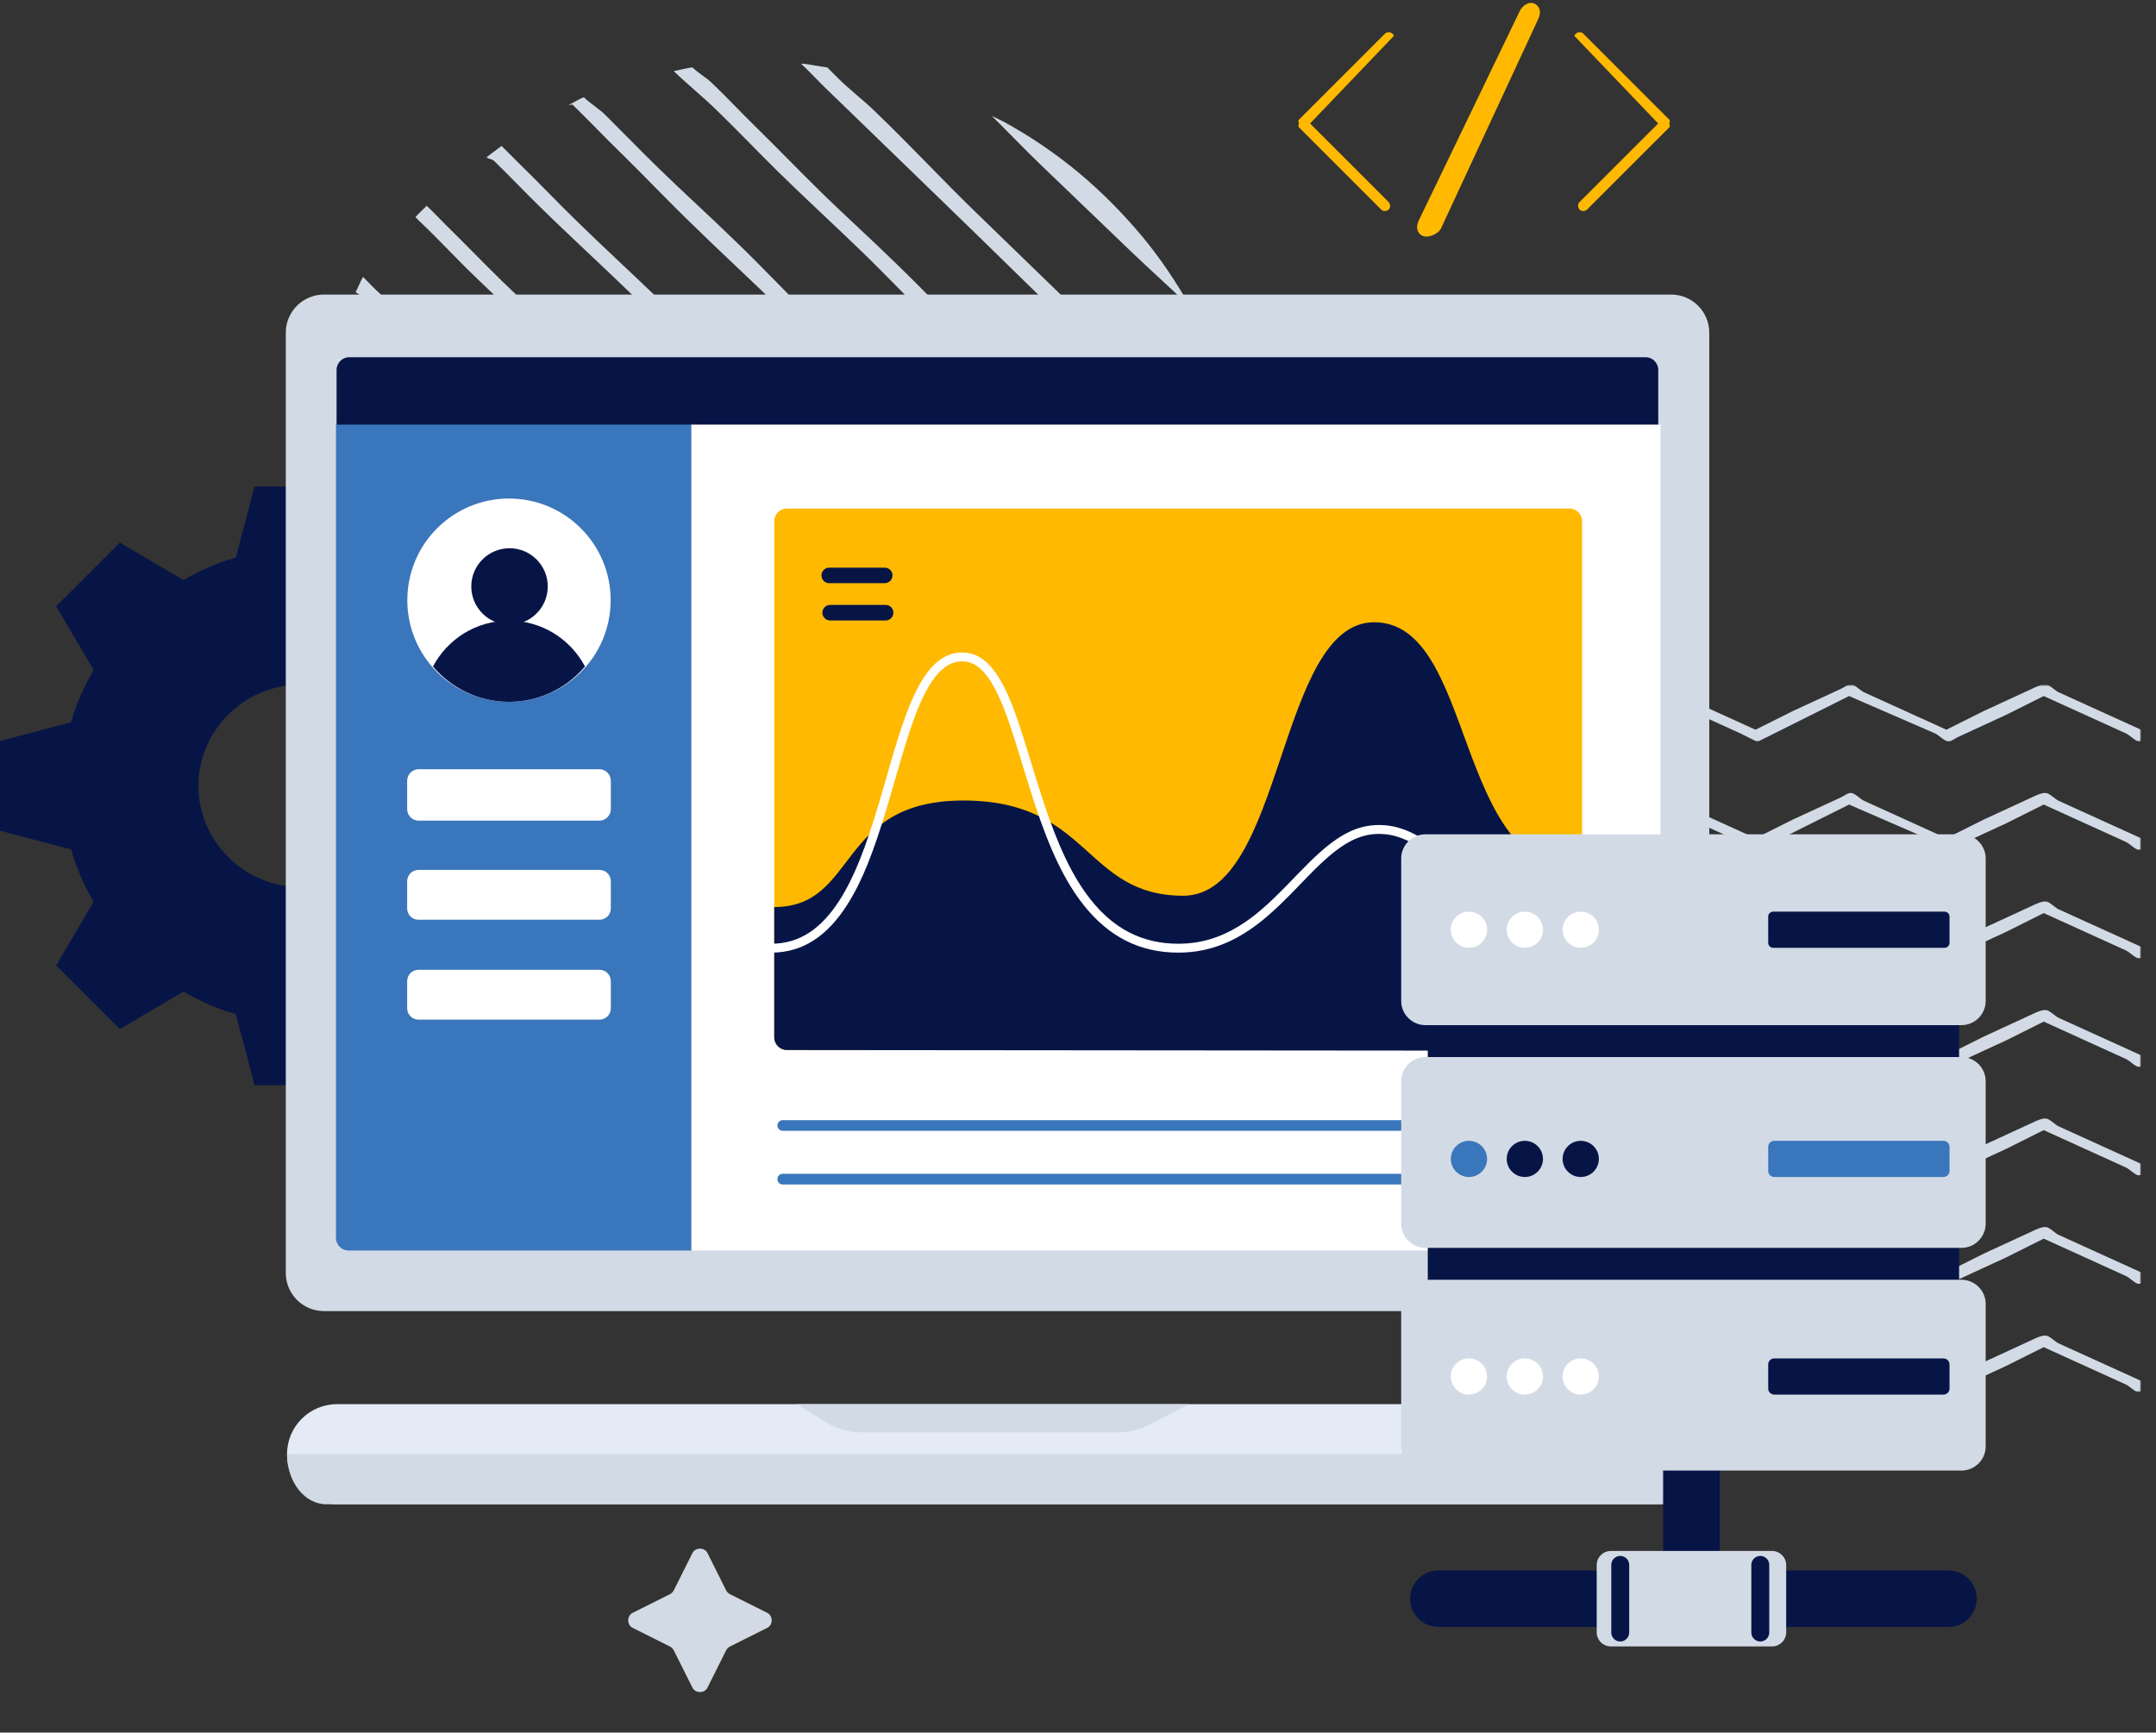 <svg width="576" height="463" viewBox="0 0 576 463" fill="none" xmlns="http://www.w3.org/2000/svg">
<rect x="0" y="0" width="576" height="463" fill="#333333" stroke="none"/>
<g clip-path="url(#clip0_2085_362)">
<mask id="mask0_2085_362" style="mask-type:luminance" maskUnits="userSpaceOnUse" x="368" y="183" width="204" height="189">
<path d="M572 183H368V372H572V183Z" fill="white"/>
</mask>
<g mask="url(#mask0_2085_362)">
<path d="M572 195L550 185C549.025 184.527 548.007 183.404 547 183C545.947 182.577 543.951 183.539 543 184L530 190L520 195L498 185C496.97 184.498 496.057 183.44 495 183C493.97 182.573 492.92 183.544 492 184L479 190L469 195L447 185C446.025 184.527 445.01 183.403 444 183C442.947 182.577 441.951 183.539 441 184L428 190L418 195L395 185C394.025 184.527 394.007 183.403 393 183C391.947 182.577 389.951 183.539 389 184L376 190L368 194V197C368.207 196.889 368.809 197.093 369 197L382 191L392 186L414 196C414.976 196.473 415.993 197.596 417 198C418.053 198.423 419.049 197.461 420 197L433 191L443 186L465 196L469 198C468.789 198.004 469.19 198.094 469 198C469.237 198.018 469.788 198.108 470 198L492 187L494 186L517 196C517.976 196.473 518.993 197.596 520 198C521.053 198.423 522.049 197.461 523 197L536 191L546 186L568 196C568.976 196.473 569.993 197.596 571 198C571.284 198.107 571.701 198.051 572 198V195Z" fill="#D2DBE5"/>
<path d="M572 224L550 214C549.025 213.527 548.007 212.404 547 212C545.947 211.577 543.951 212.539 543 213L530 219L520 224L498 214C496.97 213.498 496.057 212.44 495 212C493.97 211.573 492.92 212.544 492 213L479 219L469 224L447 214C446.025 213.527 445.007 212.404 444 212C442.947 211.577 441.951 212.539 441 213L428 219L418 224L395 214C394.025 213.527 394.007 212.404 393 212C391.947 211.577 389.951 212.539 389 213L376 219L368 223V226C368.207 225.889 368.809 226.093 369 226L382 220L392 215L414 225C414.976 225.473 415.993 226.596 417 227C418.053 227.423 419.049 226.461 420 226L433 220L443 215L465 225L469 227C468.789 227.004 469.19 227.094 469 227C469.237 227.018 469.788 227.107 470 227L492 216L494 215L517 225C517.976 225.473 518.993 226.596 520 227C521.053 227.423 522.049 226.461 523 226L536 220L546 215L568 225C568.976 225.473 569.993 226.596 571 227C571.284 227.107 571.701 227.051 572 227V224Z" fill="#D2DBE5"/>
<path d="M572 253L550 243C549.025 242.527 548.007 241.404 547 241C545.947 240.578 543.951 241.539 543 242L530 248L520 253L498 243C496.97 242.498 496.057 241.441 495 241C493.97 240.573 492.92 241.544 492 242L479 248L469 253L447 243C446.025 242.527 445.007 241.404 444 241C442.947 240.578 441.951 241.539 441 242L428 248L418 253L395 243C394.025 242.527 394.007 241.404 393 241C391.947 240.578 389.951 241.539 389 242L376 248L368 252V255C368.207 254.889 368.809 255.093 369 255L382 249L392 244L414 254C414.976 254.473 415.993 255.595 417 256C418.053 256.422 419.049 255.462 420 255L433 249L443 244L465 254L469 256C468.789 256.004 469.19 256.094 469 256C469.237 256.018 469.788 256.108 470 256L492 245L494 244L517 254C517.976 254.473 518.993 255.595 520 256C521.053 256.422 522.049 255.462 523 255L536 249L546 244L568 254C568.976 254.473 569.993 255.595 571 256C571.284 256.107 571.701 256.051 572 256V253Z" fill="#D2DBE5"/>
<path d="M572 282L550 272C549.025 271.527 548.007 270.404 547 270C545.947 269.578 543.951 270.539 543 271L530 277L520 282L498 272C496.97 271.498 496.057 270.44 495 270C493.97 269.573 492.92 270.544 492 271L479 277L469 282L447 272C446.025 271.527 445.007 270.404 444 270C442.947 269.578 441.951 270.539 441 271L428 277L418 282L395 272C394.025 271.527 394.007 270.404 393 270C391.947 269.578 389.951 270.539 389 271L376 277L368 281V284C368.207 283.889 368.809 284.093 369 284L382 278L392 273L414 283C414.976 283.473 415.993 284.596 417 285C418.053 285.423 419.049 284.461 420 284L433 278L443 273L465 283L469 285C468.789 285.004 469.19 285.094 469 285C469.237 285.018 469.788 285.108 470 285L492 274L494 273L517 283C517.976 283.473 518.993 284.596 520 285C521.053 285.423 522.049 284.461 523 284L536 278L546 273L568 283C568.976 283.473 569.993 284.596 571 285C571.284 285.107 571.701 285.051 572 285V282Z" fill="#D2DBE5"/>
<path d="M572 311L550 301C549.025 300.527 548.007 299.404 547 299C545.947 298.577 543.951 299.539 543 300L530 306L520 311L498 301C496.97 300.498 496.057 299.44 495 299C493.97 298.573 492.92 299.544 492 300L479 306L469 311L447 301C446.025 300.527 445.007 299.404 444 299C442.947 298.577 441.951 299.539 441 300L428 306L418 311L395 301C394.025 300.527 394.007 299.404 393 299C391.947 298.577 389.951 299.539 389 300L376 306L368 310V313C368.207 312.889 368.809 313.093 369 313L382 307L392 302L414 312C414.976 312.473 415.993 313.596 417 314C418.053 314.423 419.049 313.461 420 313L433 307L443 302L465 312L469 314C468.789 314.004 469.19 314.094 469 314C469.237 314.018 469.788 314.108 470 314L492 303L494 302L517 312C517.976 312.473 518.993 313.596 520 314C521.053 314.423 522.049 313.461 523 313L536 307L546 302L568 312C568.976 312.473 569.993 313.596 571 314C571.284 314.107 571.701 314.051 572 314V311Z" fill="#D2DBE5"/>
<path d="M572 340L550 330C549.025 329.527 548.007 328.404 547 328C545.947 327.577 543.951 328.539 543 329L530 335L520 340L498 330C496.97 329.498 496.057 328.44 495 328C493.97 327.573 492.92 328.544 492 329L479 335L469 340L447 330C446.025 329.527 445.007 328.404 444 328C442.947 327.577 441.951 328.539 441 329L428 335L418 340L395 330C394.025 329.527 394.007 328.404 393 328C391.947 327.577 389.951 328.539 389 329L376 335L368 339V342C368.207 341.889 368.809 342.093 369 342L382 336L392 331L414 341C414.976 341.473 415.993 342.596 417 343C418.053 343.423 419.049 342.461 420 342L433 336L443 331L465 341L469 343C468.789 343.004 469.19 343.094 469 343C469.237 343.018 469.788 343.108 470 343L492 332L494 331L517 341C517.976 341.473 518.993 342.596 520 343C521.053 343.423 522.049 342.461 523 342L536 336L546 331L568 341C568.976 341.473 569.993 342.596 571 343C571.284 343.108 571.701 343.051 572 343V340Z" fill="#D2DBE5"/>
<path d="M572 369L550 359C549.025 358.527 548.007 357.404 547 357C545.947 356.577 543.951 357.539 543 358L530 364L520 369L498 359C496.97 358.498 496.057 357.44 495 357C493.97 356.573 492.92 357.544 492 358L479 364L469 369L447 359C446.025 358.527 445.007 357.404 444 357C442.947 356.577 441.951 357.539 441 358L428 364L418 369L395 359C394.025 358.527 394.007 357.404 393 357C391.947 356.577 389.951 357.539 389 358L376 364L368 368V371C368.207 370.889 368.809 371.093 369 371L382 365L392 360L414 370C414.976 370.473 415.993 371.596 417 372C418.053 372.423 419.049 371.461 420 371L433 365L443 360L465 370L469 372C468.789 372.004 469.19 372.094 469 372C469.237 372.018 469.788 372.108 470 372L492 361L494 360L517 370C517.976 370.473 518.993 371.596 520 372C521.053 372.423 522.049 371.461 523 371L536 365L546 360L568 370C568.976 370.473 569.993 371.596 571 372C571.284 372.107 571.701 372.051 572 372V369Z" fill="#D2DBE5"/>
</g>
</g>
<path d="M185 415C185.803 413.447 188.197 413.447 189 415L194 425C194.205 425.396 194.604 425.795 195 426L205 431C206.553 431.803 206.553 434.197 205 435L195 440C194.604 440.205 194.205 440.604 194 441L189 451C188.197 452.553 185.803 452.553 185 451L180 441C179.795 440.604 179.396 440.205 179 440L169 435C167.447 434.197 167.447 431.803 169 431L179 426C179.396 425.795 179.795 425.396 180 425L185 415Z" fill="#D2DBE5"/>
<path d="M92 139C98.098 144.973 103.902 151.027 110 157C117.317 164.19 124.683 170.921 132 178C139.872 185.632 148.128 193.368 156 201C163.761 208.632 171.239 216.479 179 224C186.095 230.858 192.905 237.142 200 244C205.876 249.53 212.235 255.359 218 261C221.437 264.429 224.563 267.682 228 271C226.337 271.332 224.552 271.779 223 272C221.448 270.562 219.552 269.438 218 268C213.898 264.129 210.102 259.982 206 256C200.346 250.47 194.654 244.53 189 239C182.237 232.474 175.763 226.526 169 220C161.794 213.032 154.206 205.968 147 199C139.905 192.142 133.095 184.968 126 178C119.459 171.695 112.541 165.305 106 159C100.568 153.801 95.322 148.199 90 143C86.341 139.571 83.659 136.54 80 133C79.113 132.115 77.776 130.885 77 130C77.222 128.23 77.778 126.77 78 125C78.333 125.332 78.667 125.668 79 126C83.435 130.314 87.565 134.686 92 139Z" fill="#D2DBE5"/>
<path d="M85 168C96.143 178.704 107.857 189.296 119 200C131.703 212.359 144.186 224.641 157 237C167.586 247.263 178.414 257.737 189 268C190.671 269.655 192.329 271.345 194 273C191.771 272.779 189.229 272.331 187 272C182.989 267.807 179.123 264.083 175 260C165.64 251.062 156.249 241.938 147 233C136.303 222.737 125.697 212.263 115 202C106.197 193.503 96.803 185.497 88 177C84.657 173.8 81.343 170.311 78 167C77.554 164.683 77.334 162.317 77 160C79.786 162.759 82.103 165.241 85 168Z" fill="#D2DBE5"/>
<path d="M96 213C99.97 216.879 103.92 221.121 108 225C115.609 232.425 123.391 239.575 131 247C134.088 249.992 136.912 253.008 140 256C140 256 140 256.111 140 256C127.429 248.575 116.594 239.415 107 228C103.14 223.456 99.308 218.209 96 213Z" fill="#D2DBE5"/>
<path d="M275 218C267.786 211.013 261.214 204.098 254 197C245.344 188.571 236.656 180.429 228 172C218.789 163.016 209.211 153.984 200 145C190.9 136.016 182.1 126.873 173 118C164.566 109.904 156.323 102.096 148 94C141.119 87.346 133.881 80.654 127 74C122.339 69.564 117.661 64.436 113 60C112.223 59.224 111.666 58.776 111 58C111.999 56.891 113.001 55.998 114 55C115.665 56.553 117.446 58.447 119 60C124.216 65.102 128.784 69.898 134 75C141.325 82.098 148.675 88.902 156 96C164.656 104.429 173.344 112.571 182 121C191.211 129.984 200.789 139.016 210 148C219.1 156.984 227.9 166.127 237 175C245.434 183.096 253.677 190.904 262 199C268.881 205.765 276.119 212.345 283 219C287.661 223.436 292.339 228.564 297 233C297.777 233.776 298.223 234.224 299 235C298.778 235.111 298.222 235.778 298 236C297.334 236.776 296.777 237.335 296 238C294.335 236.447 292.554 234.553 291 233C285.784 227.898 280.216 223.102 275 218Z" fill="#D2DBE5"/>
<path d="M291 92C277.913 79.319 265.087 66.681 252 54C241.242 43.635 230.758 33.365 220 23C218.004 21.015 215.996 18.875 214 17C216.218 17.11 218.782 17.779 221 18C222.22 19.213 222.78 19.787 224 21C227.105 24.087 230.895 26.913 234 30C243.538 39.152 252.462 48.848 262 58C272.98 68.696 284.02 79.304 295 90C304.205 98.821 313.906 107.179 323 116C326.438 119.308 329.562 122.692 333 126C333.333 128.205 333.778 130.795 334 133C331.006 130.133 327.884 127.867 325 125C313.688 114.084 302.201 102.916 291 92Z" fill="#D2DBE5"/>
<path d="M305 63C309.768 68.705 314.23 75.308 318 82C318.222 82.329 318.778 82.671 319 83C313.678 77.844 308.322 73.046 303 68C294.795 60.101 286.205 51.899 278 44C273.565 39.721 269.435 35.388 265 31C266.331 31.658 267.669 32.232 269 33C282.971 40.789 294.688 50.713 305 63Z" fill="#D2DBE5"/>
<path d="M318 153C311.685 146.912 305.204 141.088 299 135C291.688 127.805 284.312 120.195 277 113C269.134 105.362 260.866 97.638 253 90C245.134 82.362 237.866 74.638 230 67C222.909 60.137 215.091 52.974 208 46C202.239 40.354 196.872 34.646 191 29C187.455 25.568 183.656 22.542 180 19C181.662 18.668 183.338 18.221 185 18C186.551 19.55 188.449 20.561 190 22C194.21 25.985 197.901 30.015 202 34C207.761 39.646 213.239 45.354 219 51C225.758 57.642 233.242 64.358 240 71C247.312 78.085 254.688 85.915 262 93C269.201 100.085 275.799 106.915 283 114C289.647 120.421 296.353 126.579 303 133C308.429 138.314 313.571 143.686 319 149C322.656 152.653 326.344 156.458 330 160C330.886 160.886 332.114 161.114 333 162C332.778 163.66 332.222 165.34 332 167C331.668 166.668 331.443 166.332 331 166C326.568 161.572 322.542 157.428 318 153Z" fill="#D2DBE5"/>
<path d="M306 178C299.111 171.364 292.889 164.636 286 158C277.889 150.147 269.111 141.853 261 134C252.222 125.484 243.778 116.516 235 108C226.333 99.594 217.667 91.406 209 83C201.111 75.258 192.889 67.742 185 60C178.556 53.806 172.444 47.304 166 41C161.556 36.687 157.444 32.313 153 28C152.778 27.779 152.222 28.221 152 28C153.444 27.336 154.444 26.553 156 26C157.667 27.659 160.333 29.23 162 31C166.667 35.645 171.222 40.355 176 45C182.556 51.415 189.444 57.585 196 64C203.889 71.521 211.111 79.368 219 87C227.333 95.185 235.667 102.815 244 111C252.333 118.963 260.667 126.926 269 135C276.556 142.41 284.444 150.59 292 158C298.222 163.973 304.778 170.027 311 176C315.222 180.092 318.778 183.908 323 188C323.889 188.885 325.111 190.005 326 191C325.444 192.548 324.667 193.562 324 195C323 194.005 322 192.995 321 192C316 187.134 311 182.866 306 178Z" fill="#D2DBE5"/>
<path d="M233 247C226.432 240.683 220.568 234.317 214 228C206.207 220.354 197.793 212.536 190 205C181.651 196.799 173.349 189.09 165 181C156.762 173.021 148.238 164.979 140 157C132.43 149.686 125.57 142.314 118 135C111.877 129.016 105.123 122.984 99 117C94.77 112.9 91.23 109.1 87 105C86.109 104.113 84.891 102.887 84 102C84.557 100.559 85.443 99.441 86 98C87.002 98.886 87.998 100.113 89 101C93.898 105.765 98.102 110.235 103 115C109.791 121.76 117.098 128.351 124 135C132.127 142.979 139.873 151.132 148 159C156.683 167.422 165.317 175.578 174 184C182.683 192.422 191.317 200.578 200 209C207.904 216.646 216.096 224.354 224 232C230.457 238.206 236.543 244.794 243 251C247.342 255.211 252.658 259.789 257 264C256.889 263.889 257.111 264.111 257 264C255.553 264.554 254.447 265.446 253 266C251.219 264.338 248.781 262.662 247 261C242.436 256.456 237.676 251.544 233 247Z" fill="#D2DBE5"/>
<path d="M293 199C285.885 192.043 278.227 184.957 271 178C262.439 169.718 254.561 161.282 246 153C236.772 144.166 227.228 135.834 218 127C208.995 118.276 200.005 108.724 191 100C182.662 92.049 174.338 84.061 166 76C159.107 69.374 151.782 62.626 145 56C140.442 51.583 136.558 47.417 132 43C131.444 42.448 130.556 42.552 130 42C131.223 41.117 132.777 39.883 134 39C135.668 40.656 137.332 42.344 139 44C144.114 48.969 148.886 54.031 154 59C161.115 65.957 167.885 72.154 175 79C183.45 87.171 192.55 95.829 201 104C210.005 112.724 218.995 121.276 228 130C236.894 138.724 246.106 147.387 255 156C263.116 163.84 270.884 172.16 279 180C285.671 186.515 292.329 192.485 299 199C303.558 203.417 308.442 207.583 313 212C313.778 212.773 314.222 214.117 315 215C314.222 216.215 313.778 216.896 313 218C311.555 216.675 309.445 215.325 308 214C302.775 208.92 298.225 204.08 293 199Z" fill="#D2DBE5"/>
<path d="M255 233C247.906 226.137 241.094 219.863 234 213C225.687 204.919 217.313 196.081 209 188C200.022 179.255 190.978 170.745 182 162C173.133 153.365 163.867 144.635 155 136C146.908 128.14 139.092 120.86 131 113C124.349 106.579 117.651 99.421 111 93C106.566 88.683 102.434 84.317 98 80C97.113 79.114 95.887 78.886 95 78C95.776 76.782 96.224 75.218 97 74C98.33 75.328 99.67 76.782 101 78C106.21 82.981 111.79 88.019 117 93C124.205 99.974 131.795 107.026 139 114C147.535 122.302 155.465 130.698 164 139C173.2 147.856 182.911 156.144 192 165C200.978 173.745 210.022 183.255 219 192C227.202 199.97 234.798 208.03 243 216C249.761 222.642 257.239 229.358 264 236C268.655 240.428 272.455 244.572 277 249C277.554 249.553 278.446 249.447 279 250C277.781 250.886 276.219 252.114 275 253C273.337 251.229 271.773 249.66 270 248C264.901 243.129 260.099 237.871 255 233Z" fill="#D2DBE5"/>
<path fill-rule="evenodd" clip-rule="evenodd" d="M80 237C94.722 237 107 224.722 107 210C107 195.278 94.722 183 80 183C65.278 183 53 195.278 53 210C53 224.722 65.278 237 80 237ZM0 222V198L19 193C20.394 187.954 22.471 183.456 25 179L15 162L32 145L49 155C53.456 152.471 57.954 150.394 63 149L68 130H92L97 149C102.046 150.394 106.544 152.471 111 155L128 145L145 162L135 179C137.529 183.456 139.606 187.954 141 193L160 198V222L141 227C139.606 232.046 137.529 236.544 135 241L145 258L128 275L111 265C106.544 267.529 102.046 269.606 97 271L92 290H68L63 271C57.954 269.606 53.456 267.529 49 265L32 275L15 258L25 241C22.471 236.544 20.394 232.046 19 227L0 222Z" fill="#071546"/>
<path fill-rule="evenodd" clip-rule="evenodd" d="M90.057 401.975C82.67 401.975 76.682 395.987 76.682 388.6C76.682 381.214 82.67 375.226 90.057 375.226H442.861C450.247 375.226 456.236 381.214 456.236 388.6C456.236 395.987 450.247 401.975 442.861 401.975H90.057Z" fill="#E4EBF7"/>
<path fill-rule="evenodd" clip-rule="evenodd" d="M87.161 401.975C81.374 401.975 76.682 395.987 76.682 388.6H456.235C456.235 395.987 451.544 401.975 445.757 401.975H87.161Z" fill="#D2DBE5"/>
<path fill-rule="evenodd" clip-rule="evenodd" d="M317.624 375.226L307.233 380.626C304.513 382.039 301.604 382.766 298.668 382.766H230.175C226.72 382.766 223.31 381.76 220.205 379.824L212.832 375.226H317.624Z" fill="#D2DBE5"/>
<path fill-rule="evenodd" clip-rule="evenodd" d="M446.462 350.355H86.538C80.912 350.355 76.352 345.794 76.352 340.169V88.901C76.352 83.275 80.912 78.715 86.538 78.715H446.462C452.088 78.715 456.648 83.275 456.648 88.901V340.169C456.648 345.794 452.088 350.355 446.462 350.355Z" fill="#D2DBE5"/>
<path fill-rule="evenodd" clip-rule="evenodd" d="M93.312 334.065C91.437 334.065 89.917 332.545 89.917 330.67V98.853C89.917 96.978 91.437 95.457 93.312 95.457H439.63C441.505 95.457 443.025 96.978 443.025 98.853V330.67C443.025 332.545 441.505 334.065 439.63 334.065H93.312Z" fill="#071546"/>
<path fill-rule="evenodd" clip-rule="evenodd" d="M184.831 334.173H93.145C91.274 334.173 89.757 332.656 89.757 330.785V113.464H184.831V334.173Z" fill="#3A76BB"/>
<path fill-rule="evenodd" clip-rule="evenodd" d="M160.113 219.3H111.851C110.153 219.3 108.776 217.922 108.776 216.224V208.637C108.776 206.939 110.153 205.562 111.851 205.562H160.113C161.812 205.562 163.189 206.939 163.189 208.637V216.224C163.189 217.922 161.812 219.3 160.113 219.3Z" fill="white"/>
<path fill-rule="evenodd" clip-rule="evenodd" d="M160.16 245.783H111.805C110.132 245.783 108.775 244.426 108.775 242.754V235.489C108.775 233.817 110.132 232.461 111.805 232.461H160.16C161.833 232.461 163.189 233.817 163.189 235.489V242.754C163.189 244.426 161.833 245.783 160.16 245.783Z" fill="white"/>
<path fill-rule="evenodd" clip-rule="evenodd" d="M160.16 272.474H111.805C110.132 272.474 108.775 271.118 108.775 269.445V262.181C108.775 260.508 110.132 259.152 111.805 259.152H160.16C161.833 259.152 163.189 260.508 163.189 262.181V269.445C163.189 271.118 161.833 272.474 160.16 272.474Z" fill="white"/>
<path fill-rule="evenodd" clip-rule="evenodd" d="M163.146 160.385C163.146 175.388 150.984 187.549 135.982 187.549C120.98 187.549 108.818 175.388 108.818 160.385C108.818 145.383 120.98 133.221 135.982 133.221C150.984 133.221 163.146 145.383 163.146 160.385Z" fill="white"/>
<path fill-rule="evenodd" clip-rule="evenodd" d="M135.982 187.549C144.128 187.549 151.413 183.877 156.283 178.101C152.438 170.817 144.792 165.85 135.982 165.85C127.173 165.85 119.527 170.817 115.682 178.101C120.551 183.877 127.837 187.549 135.982 187.549Z" fill="#071546"/>
<path fill-rule="evenodd" clip-rule="evenodd" d="M146.338 156.717C146.338 162.359 141.765 166.931 136.124 166.931C130.482 166.931 125.909 162.359 125.909 156.717C125.909 151.075 130.482 146.502 136.124 146.502C141.765 146.502 146.338 151.075 146.338 156.717Z" fill="#071546"/>
<path fill-rule="evenodd" clip-rule="evenodd" d="M317.58 322.452H190.814C188.013 322.452 185.721 320.16 185.721 317.359V118.173C185.721 115.372 188.013 113.08 190.814 113.08H317.58C320.381 113.08 322.673 115.372 322.673 118.173V317.359C322.673 320.16 320.381 322.452 317.58 322.452Z" fill="#071546"/>
<path fill-rule="evenodd" clip-rule="evenodd" d="M184.698 334.172V113.464H443.634V330.777C443.634 332.652 442.113 334.172 440.238 334.172H184.698Z" fill="white"/>
<path fill-rule="evenodd" clip-rule="evenodd" d="M210.239 280.597C208.363 280.597 206.843 279.077 206.843 277.202V139.289C206.843 137.413 208.363 135.893 210.239 135.893H419.28C421.155 135.893 422.675 137.413 422.675 139.289V277.202C422.675 279.077 421.155 280.597 419.28 280.597H210.239Z" fill="#FFB900"/>
<path fill-rule="evenodd" clip-rule="evenodd" d="M221.543 155.843C220.396 155.843 219.467 154.914 219.467 153.767C219.467 152.62 220.396 151.691 221.543 151.691H236.363C237.51 151.691 238.44 152.62 238.44 153.767C238.44 154.914 237.51 155.843 236.363 155.843H221.543Z" fill="#071546"/>
<path fill-rule="evenodd" clip-rule="evenodd" d="M221.783 165.807C220.636 165.807 219.707 164.877 219.707 163.73C219.707 162.584 220.636 161.654 221.783 161.654H236.603C237.75 161.654 238.679 162.584 238.679 163.73C238.679 164.877 237.75 165.807 236.603 165.807H221.783Z" fill="#071546"/>
<path fill-rule="evenodd" clip-rule="evenodd" d="M206.844 242.383C229.306 242.383 223.342 213.92 257.361 213.92C291.381 213.92 289.609 239.364 316.142 239.364C343.088 239.364 341.305 166.283 367.12 166.283C394.37 166.283 388.219 232.505 422.161 232.505V277.384C422.161 279.26 420.639 280.781 418.763 280.78L210.236 280.6C208.363 280.598 206.844 279.079 206.844 277.204V242.383Z" fill="#071546"/>
<path d="M343.693 236.685L347.015 233.256C348.155 232.081 349.035 231.191 349.898 230.344C356.79 223.579 362.039 220.463 368.433 220.463C375.069 220.463 380.878 223.804 388.788 231.031L389.038 231.261C389.727 231.893 390.437 232.559 391.25 233.33L395.239 237.149C400.575 242.24 403.838 245.024 407.568 247.423C412.374 250.513 417.012 252.131 421.885 252.19L422.161 252.191V254.568C416.689 254.568 411.537 252.8 406.283 249.422L405.914 249.182C402.3 246.816 399.086 244.083 394.116 239.362L390.238 235.649L389.221 234.682C388.577 234.074 387.995 233.53 387.43 233.011L386.951 232.573C379.57 225.866 374.247 222.84 368.433 222.84C362.822 222.84 358.05 225.673 351.563 232.04L350.991 232.606C350.362 233.232 349.694 233.91 348.896 234.731L345.394 238.346L344.85 238.901C340.001 243.829 336.466 246.9 332.374 249.433C326.93 252.801 321.22 254.568 314.812 254.568C304.364 254.568 296.14 250.191 289.588 241.958C284.427 235.474 280.533 227.1 276.595 215.27L276.29 214.344C274.91 210.101 271.388 198.584 271.291 198.275L271.073 197.591C268.809 190.485 267.027 185.972 265.009 182.615C262.624 178.649 260.088 176.734 257.083 176.734C253.414 176.734 250.351 179.284 247.521 184.5L247.352 184.815C245.161 188.938 243.293 194.16 240.737 202.797L237.329 214.517L237 215.623C233.375 227.732 230.323 235.551 226.292 241.858C221.043 250.071 214.568 254.479 206.328 254.567L206.078 254.568V252.191C213.531 252.191 219.388 248.246 224.289 240.578C228.213 234.438 231.226 226.677 234.844 214.535L235.409 212.619C236.314 209.518 237.884 204.078 238.057 203.485L238.462 202.107C241.095 193.214 243.018 187.86 245.343 183.53L245.432 183.366C248.634 177.465 252.366 174.357 257.083 174.357C261.065 174.357 264.274 176.78 267.046 181.39L267.249 181.732C269.335 185.302 271.151 189.972 273.446 197.208L276.668 207.643C277.487 210.275 278.264 212.748 278.708 214.089C282.614 225.905 286.439 234.184 291.448 240.478C297.569 248.169 305.126 252.191 314.812 252.191C320.758 252.191 326.041 250.557 331.123 247.412C335.163 244.911 338.686 241.813 343.693 236.685Z" fill="white"/>
<path d="M418.487 299.332C419.275 299.332 419.913 299.97 419.913 300.758C419.913 301.519 419.316 302.141 418.565 302.182L418.487 302.184H209.114C208.327 302.184 207.688 301.545 207.688 300.758C207.688 299.996 208.285 299.374 209.036 299.334L209.114 299.332H418.487Z" fill="#3A76BB"/>
<path d="M385.026 313.672C385.813 313.672 386.452 314.311 386.452 315.098C386.452 315.86 385.855 316.482 385.104 316.522L385.026 316.524H209.114C208.327 316.524 207.688 315.886 207.688 315.098C207.688 314.337 208.285 313.715 209.036 313.674L209.114 313.672H385.026Z" fill="#3A76BB"/>
<path fill-rule="evenodd" clip-rule="evenodd" d="M453.149 425.335H450.626C447.157 425.335 444.317 422.503 444.317 419.04V368.688C444.317 365.225 447.157 362.394 450.626 362.394H453.149C456.618 362.394 459.458 365.225 459.458 368.688V419.04C459.458 422.503 456.618 425.335 453.149 425.335Z" fill="#071546"/>
<path fill-rule="evenodd" clip-rule="evenodd" d="M528.121 427.215C528.121 431.387 524.732 434.769 520.55 434.769H384.291C380.109 434.769 376.72 431.387 376.72 427.215C376.72 423.045 380.109 419.662 384.291 419.662H520.55C524.732 419.662 528.121 423.045 528.121 427.215Z" fill="#071546"/>
<path fill-rule="evenodd" clip-rule="evenodd" d="M430.361 439.975C428.28 439.975 426.578 438.275 426.578 436.199V418.232C426.578 416.155 428.28 414.456 430.361 414.456H473.413C475.495 414.456 477.198 416.155 477.198 418.232V436.199C477.198 438.275 475.495 439.975 473.413 439.975H430.361Z" fill="#D2DBE5"/>
<path d="M432.864 418.178V436.254" stroke="#071546" stroke-width="4.788" stroke-linecap="round" stroke-linejoin="round"/>
<path d="M470.282 418.178V436.254" stroke="#071546" stroke-width="4.788" stroke-linecap="round" stroke-linejoin="round"/>
<path fill-rule="evenodd" clip-rule="evenodd" d="M381.445 391.548H523.395V226.108H381.445V391.548Z" fill="#071546"/>
<path fill-rule="evenodd" clip-rule="evenodd" d="M380.808 392.975C377.254 392.975 374.347 390.075 374.347 386.531V348.433C374.347 344.889 377.254 341.989 380.808 341.989H524.034C527.586 341.989 530.494 344.889 530.494 348.433V386.531C530.494 390.075 527.586 392.975 524.034 392.975H380.808Z" fill="#D2DBE5"/>
<path fill-rule="evenodd" clip-rule="evenodd" d="M380.808 273.942C377.254 273.942 374.347 271.042 374.347 267.496V229.4C374.347 225.856 377.254 222.955 380.808 222.955H524.034C527.586 222.955 530.494 225.856 530.494 229.4V267.496C530.494 271.042 527.586 273.942 524.034 273.942H380.808Z" fill="#D2DBE5"/>
<path fill-rule="evenodd" clip-rule="evenodd" d="M392.446 253.282C389.771 253.282 387.603 251.117 387.603 248.448C387.603 245.779 389.771 243.615 392.446 243.615C395.123 243.615 397.292 245.779 397.292 248.448C397.292 251.117 395.123 253.282 392.446 253.282Z" fill="white"/>
<path fill-rule="evenodd" clip-rule="evenodd" d="M402.534 248.448C402.534 245.779 404.703 243.615 407.379 243.615C410.054 243.615 412.224 245.779 412.224 248.448C412.224 251.117 410.054 253.282 407.379 253.282C404.703 253.282 402.534 251.117 402.534 248.448Z" fill="white"/>
<path fill-rule="evenodd" clip-rule="evenodd" d="M422.312 253.282C419.635 253.282 417.466 251.117 417.466 248.448C417.466 245.779 419.635 243.615 422.312 243.615C424.987 243.615 427.155 245.779 427.155 248.448C427.155 251.117 424.987 253.282 422.312 253.282Z" fill="white"/>
<path fill-rule="evenodd" clip-rule="evenodd" d="M473.729 253.282C472.991 253.282 472.393 252.686 472.393 251.949V244.948C472.393 244.212 472.991 243.615 473.729 243.615H519.503C520.241 243.615 520.839 244.212 520.839 244.948V251.949C520.839 252.686 520.241 253.282 519.503 253.282H473.729Z" fill="#071546"/>
<path fill-rule="evenodd" clip-rule="evenodd" d="M380.808 333.459C377.254 333.459 374.347 330.558 374.347 327.013V288.917C374.347 285.373 377.254 282.471 380.808 282.471H524.034C527.586 282.471 530.494 285.373 530.494 288.917V327.013C530.494 330.558 527.586 333.459 524.034 333.459H380.808Z" fill="#D2DBE5"/>
<path fill-rule="evenodd" clip-rule="evenodd" d="M392.446 314.526C389.771 314.526 387.603 312.362 387.603 309.692C387.603 307.023 389.771 304.859 392.446 304.859C395.123 304.859 397.292 307.023 397.292 309.692C397.292 312.362 395.123 314.526 392.446 314.526Z" fill="#3A76BB"/>
<path fill-rule="evenodd" clip-rule="evenodd" d="M407.379 314.526C404.703 314.526 402.534 312.362 402.534 309.692C402.534 307.023 404.703 304.859 407.379 304.859C410.054 304.859 412.224 307.023 412.224 309.692C412.224 312.362 410.054 314.526 407.379 314.526Z" fill="#071546"/>
<path fill-rule="evenodd" clip-rule="evenodd" d="M422.312 314.526C419.635 314.526 417.466 312.362 417.466 309.692C417.466 307.023 419.635 304.859 422.312 304.859C424.987 304.859 427.155 307.023 427.155 309.692C427.155 312.362 424.987 314.526 422.312 314.526Z" fill="#071546"/>
<path fill-rule="evenodd" clip-rule="evenodd" d="M519.225 314.526H474.008C473.116 314.526 472.393 313.805 472.393 312.915V306.469C472.393 305.58 473.116 304.859 474.008 304.859H519.225C520.117 304.859 520.84 305.58 520.84 306.469V312.915C520.84 313.805 520.117 314.526 519.225 314.526Z" fill="#3A76BB"/>
<path fill-rule="evenodd" clip-rule="evenodd" d="M387.603 367.838C387.603 365.169 389.771 363.005 392.446 363.005C395.123 363.005 397.292 365.169 397.292 367.838C397.292 370.507 395.123 372.672 392.446 372.672C389.771 372.672 387.603 370.507 387.603 367.838Z" fill="white"/>
<path fill-rule="evenodd" clip-rule="evenodd" d="M407.379 372.672C404.703 372.672 402.534 370.507 402.534 367.838C402.534 365.169 404.703 363.005 407.379 363.005C410.054 363.005 412.224 365.169 412.224 367.838C412.224 370.507 410.054 372.672 407.379 372.672Z" fill="white"/>
<path fill-rule="evenodd" clip-rule="evenodd" d="M422.312 372.672C419.635 372.672 417.466 370.507 417.466 367.838C417.466 365.169 419.635 363.005 422.312 363.005C424.987 363.005 427.155 365.169 427.155 367.838C427.155 370.507 424.987 372.672 422.312 372.672Z" fill="white"/>
<path fill-rule="evenodd" clip-rule="evenodd" d="M519.225 372.672H474.008C473.116 372.672 472.393 371.95 472.393 371.061V364.615C472.393 363.726 473.116 363.005 474.008 363.005H519.225C520.117 363.005 520.84 363.726 520.84 364.615V371.061C520.84 371.95 520.117 372.672 519.225 372.672Z" fill="#071546"/>
<path fill-rule="evenodd" clip-rule="evenodd" d="M372 9C372.512 9.518 372.514 9.484 372 10L350 33L371 54C371.514 54.516 371.512 55.482 371 56C370.488 56.518 369.514 56.516 369 56L347 34C346.752 33.752 347 33.352 347 33C347 32.648 346.752 32.248 347 32L370 9C370.514 8.484 371.488 8.482 372 9Z" fill="#FFB900"/>
<path fill-rule="evenodd" clip-rule="evenodd" d="M421 9C421.512 8.482 422.486 8.484 423 9L446 32C446.248 32.248 446 32.648 446 33C446 33.352 446.248 33.752 446 34L424 56C423.486 56.516 422.512 56.518 422 56C421.488 55.482 421.486 54.516 422 54L443 33L421 10C420.486 9.484 420.488 9.518 421 9Z" fill="#FFB900"/>
<path fill-rule="evenodd" clip-rule="evenodd" d="M410 1C411.527 1.738 411.733 3.462 411 5L385 61C384.267 62.538 381.527 63.739 380 63C378.473 62.261 378.267 60.538 379 59L406 3C406.733 1.462 408.473 0.261 410 1Z" fill="#FFB900"/>
<defs>
<clipPath id="clip0_2085_362">
<rect width="184" height="189" fill="white" transform="translate(388 183)"/>
</clipPath>
</defs>
</svg>
